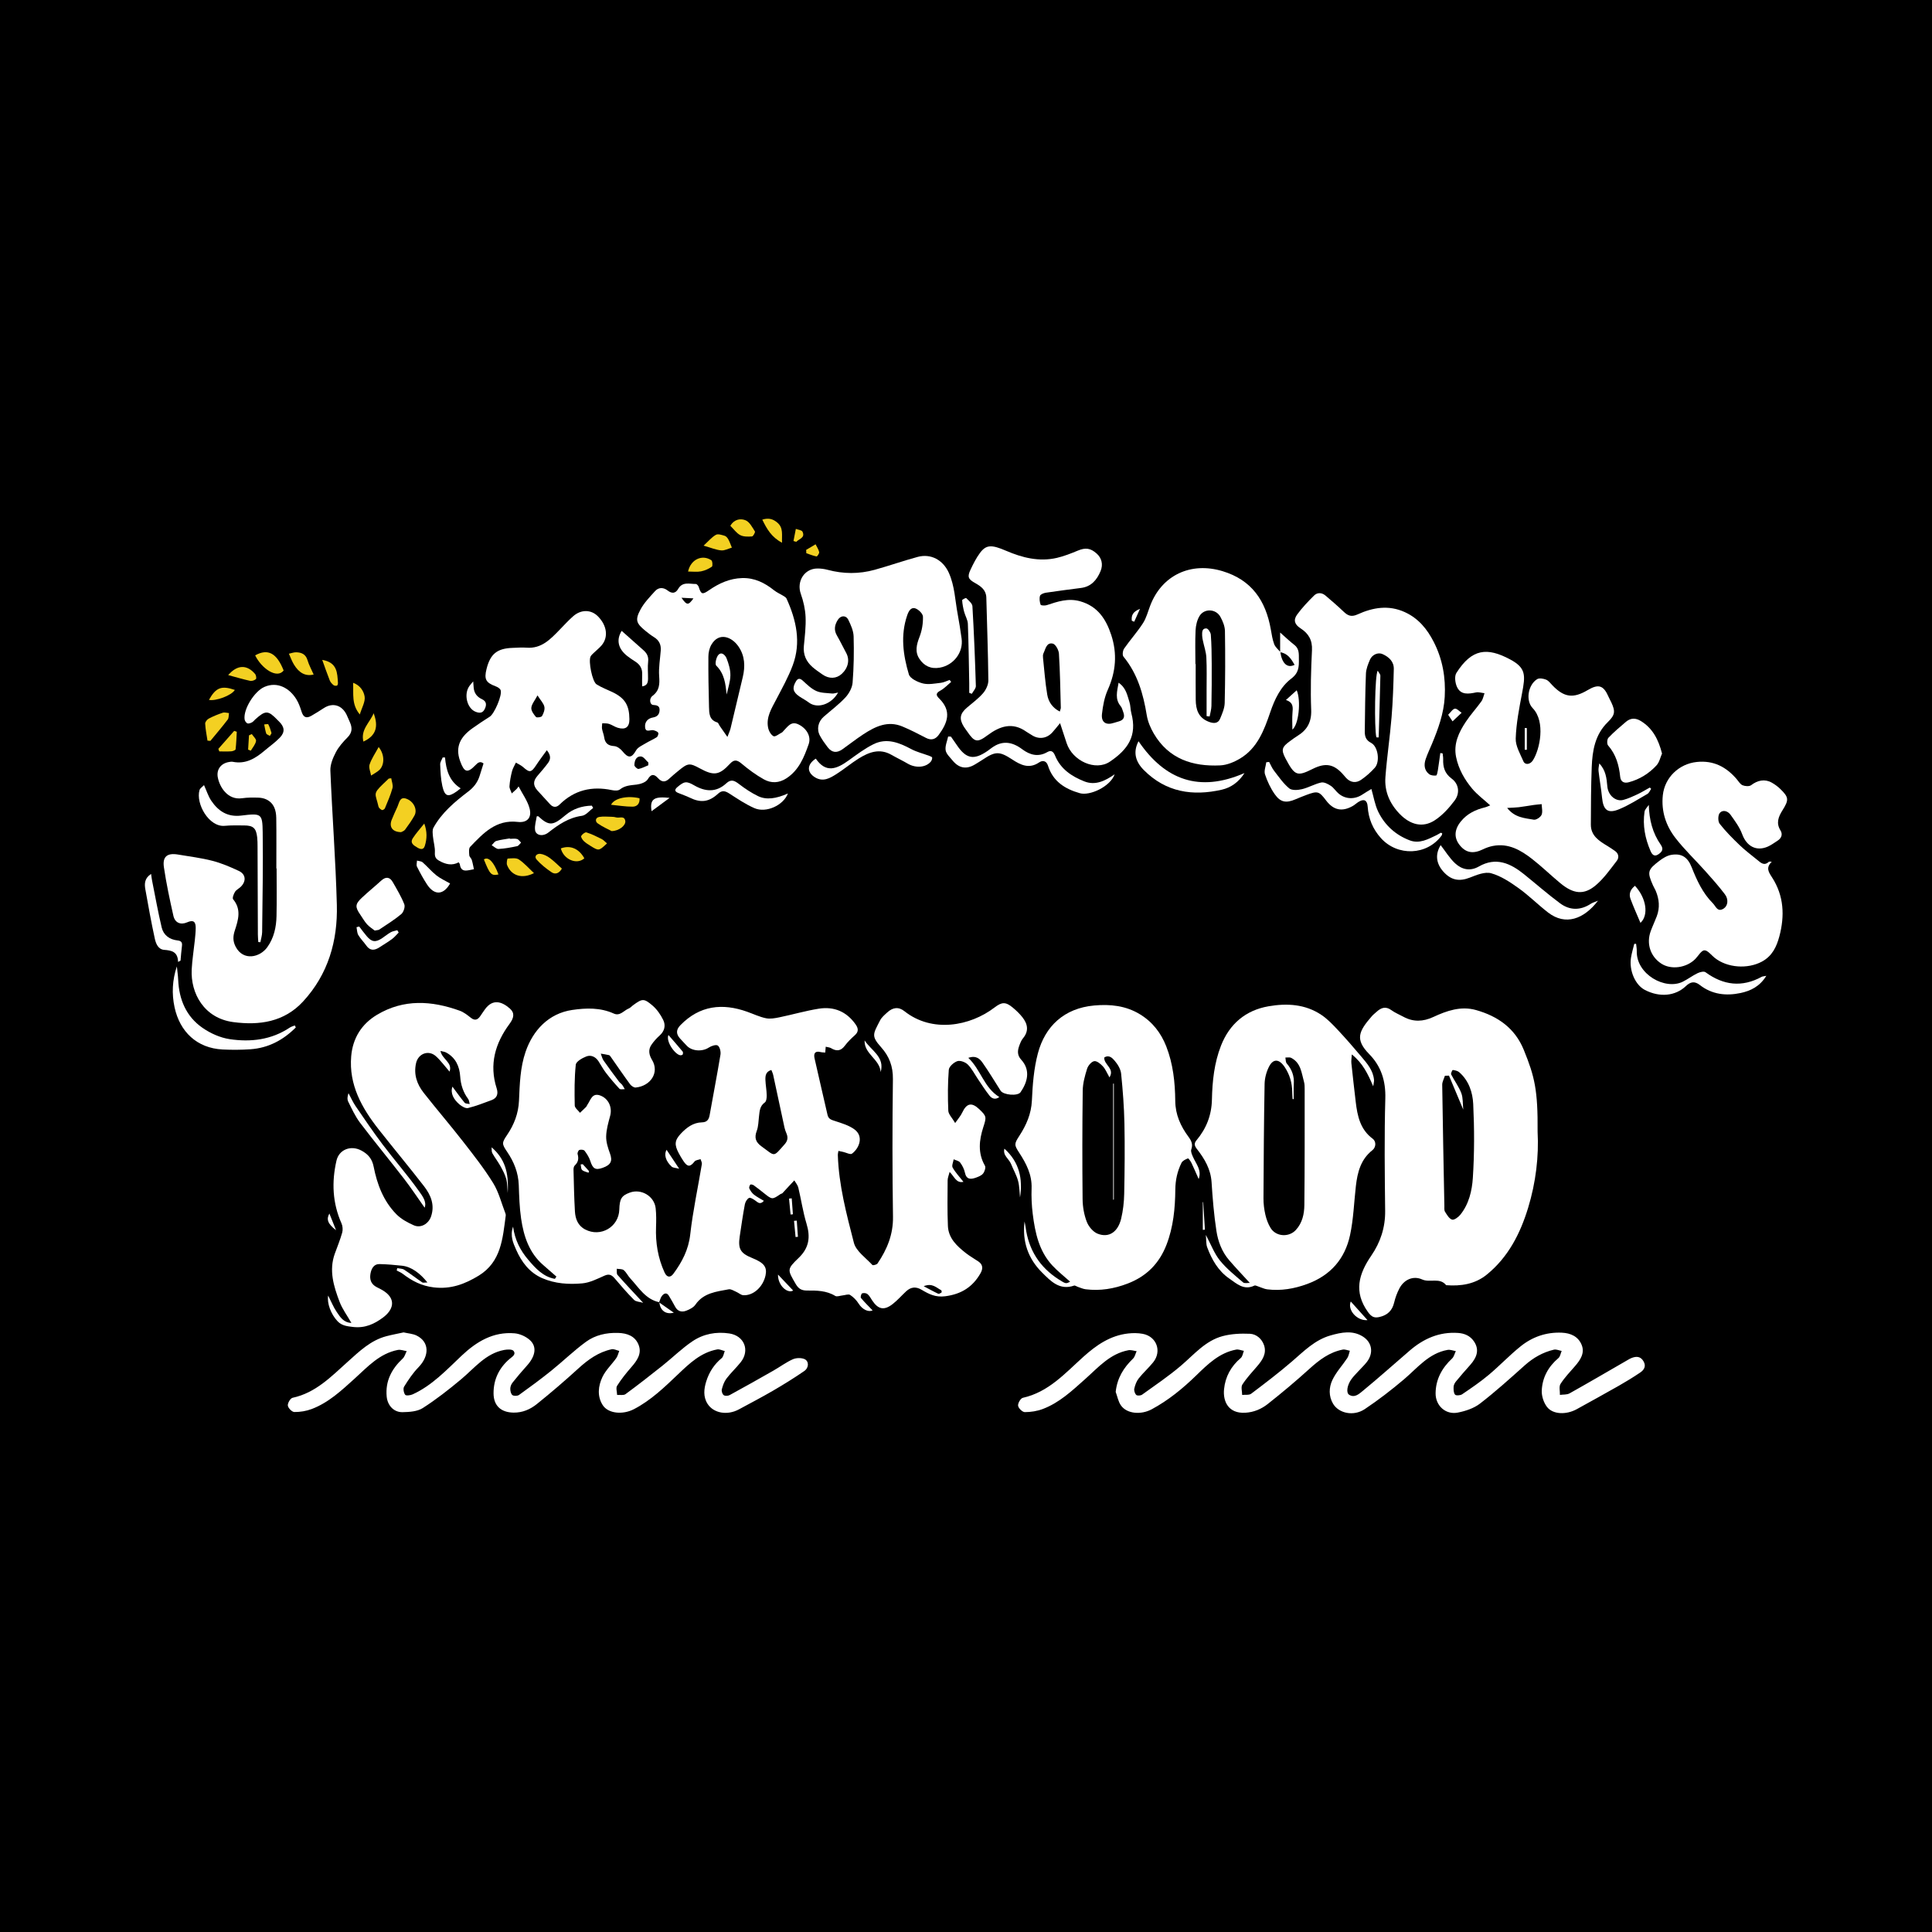 <?xml version="1.0" encoding="utf-8"?>
<!-- Generator: Adobe Illustrator 17.0.0, SVG Export Plug-In . SVG Version: 6.00 Build 0)  -->
<!DOCTYPE svg PUBLIC "-//W3C//DTD SVG 1.1//EN" "http://www.w3.org/Graphics/SVG/1.1/DTD/svg11.dtd">
<svg version="1.1" id="Layer_1" xmlns="http://www.w3.org/2000/svg" xmlns:xlink="http://www.w3.org/1999/xlink" x="0px" y="0px"
	 width="200px" height="200px" viewBox="0 0 200 200" enable-background="new 0 0 200 200" xml:space="preserve">
<rect width="200" height="200"/>
<title>Bitmap</title>
<desc>Created with Sketch.</desc>
<g>
	<path fill="#FFFFFF" d="M68.25,134.807c-1.432-0.3-2.116-1.513-3.006-2.471c-0.247-0.266-0.404-0.625-0.677-0.852
		c-0.166-0.137-0.475-0.101-0.72-0.143c0.021,0.216-0.039,0.503,0.077,0.635c0.831,0.944,1.698,1.855,2.657,2.889
		c-0.35-0.104-0.745-0.104-0.944-0.302c-0.705-0.702-1.355-1.46-2-2.219c-0.301-0.354-0.569-0.504-1.052-0.292
		c-0.745,0.328-1.515,0.729-2.302,0.801c-1.402,0.129-2.835,0.037-4.157-0.541c-1.319-0.576-2.137-1.67-2.699-2.948
		c-0.308-0.699-0.644-1.422-0.315-2.384c0.191,1.387,0.753,2.467,1.559,3.416c0.766,0.903,1.563,1.779,2.768,1.99
		c0.054-0.078,0.107-0.157,0.161-0.235c-0.448-0.392-0.892-0.788-1.344-1.175c-1.477-1.267-2.041-2.989-2.31-4.817
		c-0.169-1.149-0.202-2.321-0.244-3.485c-0.046-1.276-0.495-2.398-1.198-3.431c-0.561-0.825-0.566-0.935-0.016-1.744
		c0.73-1.072,1.179-2.234,1.238-3.558c0.076-1.707,0.117-3.421,0.685-5.07c0.754-2.189,2.366-3.961,4.825-4.321
		c1.448-0.212,2.91-0.258,4.307,0.375c0.643,0.291,1.039-0.324,1.546-0.527c0.163-0.065,0.288-0.22,0.435-0.328
		c0.953-0.697,1.12-0.744,2.007,0.008c0.469,0.398,0.855,0.953,1.126,1.511c0.273,0.562,0.146,1.148-0.375,1.611
		c-0.321,0.285-0.616,0.616-0.856,0.972c-0.344,0.51-0.237,1.037,0.07,1.544c0.799,1.321-0.156,2.71-1.687,2.864
		c-0.185,0.019-0.458-0.168-0.583-0.338c-0.682-0.928-1.329-1.881-1.991-2.824c-0.052-0.074-0.115-0.173-0.19-0.191
		c-0.28-0.067-0.567-0.106-0.852-0.155c0.093,0.238,0.145,0.506,0.287,0.71c0.518,0.744,1.064,1.469,1.606,2.195
		c0.093,0.124,0.235,0.211,0.329,0.335c0.103,0.135,0.175,0.293,0.261,0.441c-0.187-0.011-0.456,0.054-0.549-0.045
		c-0.494-0.527-0.963-1.081-1.404-1.654c-0.29-0.377-0.512-0.807-0.775-1.206c-0.299-0.453-0.775-0.669-1.245-0.487
		c-0.428,0.166-1.063,0.526-1.098,0.854c-0.148,1.397-0.136,2.814-0.108,4.222c0.005,0.257,0.353,0.507,0.543,0.76
		c0.21-0.2,0.425-0.396,0.628-0.603c0.062-0.063,0.088-0.16,0.14-0.234c0.332-0.476,0.479-1.267,1.329-0.954
		c0.872,0.321,1.258,1.24,1.027,2.102c-0.187,0.699-0.398,1.415-0.414,2.128c-0.013,0.588,0.187,1.203,0.393,1.769
		c0.282,0.776,0.112,1.181-0.762,1.491c-0.748,0.266-1.023,0.082-1.275-0.716c-0.12-0.379-0.351-0.736-0.593-1.056
		c-0.083-0.109-0.376-0.136-0.533-0.083c-0.104,0.035-0.222,0.304-0.187,0.426c0.134,0.466,0.074,0.842-0.293,1.182
		c-0.098,0.091-0.134,0.293-0.13,0.443c0.037,1.438,0.062,2.877,0.146,4.312c0.045,0.771,0.304,1.473,1.061,1.87
		c1.602,0.84,3.48-0.254,3.534-2.061c0.033-1.116,0.228-1.434,1.075-1.751c1.187-0.445,2.554,0.36,2.689,1.623
		c0.068,0.633,0.062,1.279,0.038,1.916c-0.062,1.646,0.194,3.225,0.884,4.729c0.229,0.499,0.585,0.572,0.909,0.133
		c0.898-1.218,1.569-2.489,1.747-4.073c0.275-2.442,0.801-4.856,1.204-7.285c0.026-0.159-0.088-0.341-0.137-0.512
		c-0.211,0.078-0.503,0.093-0.62,0.244c-0.447,0.576-0.724,0.59-1.145-0.036c-0.178-0.264-0.341-0.54-0.49-0.821
		c-0.462-0.87-0.444-1.327,0.223-2.033c0.583-0.617,1.263-1.141,2.174-1.161c0.515-0.011,0.715-0.274,0.799-0.746
		c0.37-2.088,0.776-4.169,1.121-6.261c0.051-0.306-0.061-0.79-0.275-0.943c-0.177-0.127-0.669,0.034-0.93,0.206
		c-0.679,0.449-1.757,0.388-2.295-0.203c-0.229-0.252-0.473-0.491-0.698-0.748c-0.409-0.468-0.403-0.9,0.053-1.367
		c1.997-2.047,4.338-2.305,6.921-1.384c0.644,0.229,1.272,0.532,1.935,0.668c0.443,0.091,0.944-0.003,1.401-0.098
		c1.359-0.281,2.698-0.672,4.065-0.89c1.566-0.25,2.87,0.288,3.808,1.617c0.291,0.413,0.341,0.762-0.079,1.135
		c-0.373,0.331-0.736,0.688-1.034,1.086c-0.417,0.555-0.865,0.587-1.421,0.249c-0.143-0.086-0.333-0.093-0.554-0.15
		c-0.02,0.233-0.034,0.402-0.052,0.606c-0.186-0.02-0.344-0.017-0.493-0.055c-0.589-0.15-0.715,0.186-0.615,0.638
		c0.435,1.959,0.904,3.91,1.346,5.867c0.099,0.439,0.404,0.513,0.776,0.635c0.697,0.228,1.443,0.447,2.019,0.873
		c0.951,0.704,0.523,1.918-0.263,2.507c-0.166,0.124-0.602-0.112-0.914-0.181c-0.163-0.036-0.327-0.071-0.49-0.106
		c-0.021,0.147-0.065,0.295-0.06,0.441c0.099,3.102,0.894,6.091,1.659,9.063c0.226,0.879,1.236,1.563,1.919,2.307
		c0.058,0.064,0.447-0.033,0.531-0.157c0.986-1.456,1.628-2.995,1.6-4.833c-0.071-4.751-0.07-9.504-0.008-14.256
		c0.017-1.31-0.377-2.352-1.216-3.29c-1.063-1.189-0.834-1.369-0.109-2.791c0.16-0.313,0.462-0.562,0.728-0.808
		c0.586-0.542,1.183-0.618,1.792-0.136c2.869,2.273,6.798,1.551,9.329-0.388c0.75-0.575,1.146-0.6,1.879,0.009
		c0.365,0.303,0.717,0.638,1.008,1.01c0.544,0.695,0.684,1.421,0.052,2.176c-0.185,0.221-0.292,0.518-0.393,0.796
		c-0.179,0.494-0.201,0.965,0.199,1.401c1.034,1.126,0.632,2.378-0.053,3.378c-0.295,0.43-1.777,0.297-2.064-0.149
		c-0.625-0.973-1.213-1.973-1.882-2.915c-0.266-0.375-0.647-0.772-1.464-0.49c1.31,1.247,1.622,3.088,3.209,4.055
		c-0.383,0.294-0.753,0.184-1.004-0.128c-0.438-0.546-0.811-1.145-1.206-1.725c-0.345-0.507-0.624-1.078-1.049-1.506
		c-0.248-0.25-0.784-0.453-1.083-0.354c-0.368,0.122-0.861,0.562-0.888,0.897c-0.111,1.405-0.111,2.823-0.051,4.233
		c0.016,0.372,0.394,0.729,0.711,1.275c0.316-0.458,0.572-0.738,0.723-1.065c0.457-0.986,0.981-1.111,1.759-0.377
		c0.79,0.746,0.765,0.832,0.427,1.882c-0.428,1.331-0.582,2.669,0.173,3.98c0.104,0.181-0.029,0.602-0.189,0.805
		c-0.167,0.214-0.485,0.337-0.76,0.435c-0.529,0.189-0.975,0.197-1.126-0.531c-0.077-0.368-0.266-0.737-0.493-1.04
		c-0.133-0.178-0.44-0.226-0.669-0.333c-0.044,0.29-0.22,0.653-0.107,0.856c0.279,0.501,0.689,0.928,1.119,1.475
		c-0.752,0.169-0.934-0.536-1.431-1.025c-0.088,0.356-0.204,0.612-0.206,0.869c-0.01,1.576-0.039,3.155,0.028,4.728
		c0.055,1.272,0.935,2.081,1.862,2.808c0.41,0.321,0.871,0.577,1.302,0.871c0.472,0.322,0.474,0.749,0.219,1.2
		c-0.807,1.423-1.973,2.173-3.655,2.394c-1.014,0.134-1.698-0.226-2.446-0.669c-0.58-0.343-1.1-0.312-1.609,0.162
		c-0.465,0.434-0.887,0.92-1.385,1.31c-0.89,0.697-1.509,0.565-2.128-0.373c-0.15-0.227-0.281-0.486-0.484-0.654
		c-0.128-0.106-0.4-0.135-0.558-0.073c-0.094,0.037-0.186,0.394-0.119,0.474c0.381,0.457,0.81,0.875,1.205,1.287
		c-0.445,0.212-1.074-0.107-1.443-0.698c-0.22-0.352-0.537-0.678-0.884-0.901c-0.178-0.114-0.518,0.025-0.784,0.05
		c-0.254,0.024-0.577,0.16-0.751,0.053c-0.912-0.558-1.917-0.567-2.918-0.559c-0.565,0.004-0.888-0.176-1.182-0.685
		c-0.851-1.471-0.931-1.503,0.316-2.7c1.089-1.045,1.222-2.168,0.804-3.544c-0.369-1.217-0.55-2.49-0.848-3.73
		c-0.064-0.265-0.272-0.496-0.413-0.743c-0.198,0.211-0.397,0.422-0.593,0.634c-0.213,0.231-0.421,0.467-0.64,0.693
		c-0.043,0.045-0.13,0.044-0.185,0.082c-0.871,0.593-0.869,0.592-1.706-0.073c-0.357-0.284-0.712-0.569-1.083-0.833
		c-0.093-0.066-0.32-0.108-0.352-0.064c-0.078,0.107-0.146,0.305-0.096,0.405c0.114,0.23,0.269,0.465,0.467,0.623
		c0.293,0.235,0.638,0.406,1.038,0.65c-0.377,0.42-0.605,0.182-0.874-0.017c-0.197-0.145-0.518-0.355-0.66-0.285
		c-0.208,0.103-0.389,0.414-0.436,0.664c-0.206,1.099-0.365,2.206-0.53,3.313c-0.194,1.307,0.07,1.752,1.306,2.251
		c1.211,0.488,1.548,0.931,1.364,1.794c-0.254,1.193-1.274,2.121-2.312,2.047c-0.241-0.017-0.462-0.236-0.703-0.339
		c-0.261-0.111-0.557-0.316-0.797-0.27c-1.271,0.243-2.603,0.361-3.447,1.591c-0.2,0.292-0.601,0.491-0.95,0.625
		c-0.466,0.179-0.895,0.073-1.156-0.43c-0.196-0.379-0.42-0.744-0.637-1.111c-0.232-0.392-0.512-0.25-0.713-0.004
		c-0.152,0.186-0.207,0.452-0.305,0.682L68.25,134.807z M79.852,110.763c-0.585,0.17-0.633,0.606-0.616,1.042
		c0.021,0.523,0.123,1.043,0.134,1.566c0.005,0.257-0.031,0.637-0.196,0.754c-0.532,0.378-0.539,0.913-0.604,1.454
		c-0.061,0.498-0.057,1.025-0.23,1.483c-0.271,0.719-0.12,1.173,0.508,1.623c1.43,1.026,1.146,1.16,2.381-0.234
		c0.323-0.365,0.358-0.707,0.184-1.124c-0.079-0.189-0.155-0.382-0.198-0.581c-0.395-1.822-0.78-3.647-1.175-5.469
		C80.003,111.108,79.921,110.948,79.852,110.763z M95.62,133.148c0.605,0.319,1.045,0.567,1.502,0.778
		c0.081,0.038,0.244-0.059,0.344-0.128c0.032-0.022,0.011-0.213-0.033-0.235C96.935,133.304,96.507,132.786,95.62,133.148z"/>
	<path fill="#FFFFFF" d="M56.608,77.661c-0.399,0.557-0.771,1.041-1.105,1.55c-0.505,0.771-0.679,0.796-1.347,0.199
		c-0.216-0.193-0.498-0.312-0.75-0.464c-0.137,0.295-0.321,0.579-0.401,0.889c-0.13,0.507-0.23,1.029-0.264,1.549
		c-0.016,0.244,0.153,0.5,0.238,0.751c0.167-0.152,0.336-0.301,0.498-0.457c0.06-0.058,0.104-0.134,0.206-0.269
		c0.407,0.783,0.913,1.471,1.128,2.241c0.274,0.982-0.222,1.55-1.218,1.434c-2.255-0.263-3.576,1.18-4.921,2.579
		c-0.163,0.17-0.114,0.582-0.092,0.876c0.012,0.163,0.204,0.305,0.257,0.475c0.097,0.315,0.151,0.644,0.223,0.967
		c-0.276,0.048-0.551,0.129-0.828,0.138c-0.428,0.013-0.586-0.279-0.631-0.66c-0.005-0.041-0.045-0.077-0.118-0.193
		c-0.683,0.37-1.347,0.22-2.015-0.158c-0.376-0.213-0.476-0.425-0.45-0.866c0.032-0.537-0.147-1.083-0.197-1.628
		c-0.028-0.309-0.086-0.684,0.05-0.93c0.867-1.572,2.225-2.695,3.623-3.762c0.55-0.42,0.931-0.922,1.144-1.566
		c0.142-0.429,0.271-0.862,0.415-1.322c-0.358-0.276-0.58-0.088-0.846,0.188c-0.834,0.865-1.158,0.72-1.575-0.43
		c-0.556-1.536,0.085-2.549,1.26-3.391c0.591-0.423,1.199-0.822,1.812-1.213c0.469-0.299,1.311-2.235,1.12-2.744
		c-0.064-0.17-0.305-0.317-0.497-0.389c-1.038-0.387-1.231-0.735-0.958-1.816c0.393-1.553,1.093-2.118,2.703-2.172
		c0.479-0.016,0.962-0.056,1.438-0.02c1.542,0.119,2.466-0.871,3.41-1.842c0.46-0.474,0.907-0.964,1.4-1.402
		c0.826-0.734,1.872-0.716,2.578,0.001c0.942,0.956,1.1,2.158,0.374,3.009c-0.235,0.275-0.528,0.5-0.788,0.755
		c-0.127,0.124-0.279,0.245-0.353,0.399c-0.235,0.492,0.179,2.593,0.624,2.877c0.511,0.327,1.096,0.538,1.647,0.803
		c1.295,0.623,1.742,1.363,1.753,2.811c0.006,0.815-0.405,1.115-1.193,0.884c-0.319-0.093-0.603-0.306-0.92-0.408
		c-0.218-0.07-0.466-0.045-0.701-0.062c-0.009,0.191-0.051,0.388-0.02,0.572c0.049,0.291,0.178,0.57,0.219,0.861
		c0.087,0.619,0.392,0.892,1.041,0.931c0.3,0.018,0.653,0.282,0.857,0.535c0.607,0.753,0.952,0.714,1.41-0.095
		c0.184-0.325,0.634-0.512,0.985-0.727c0.376-0.23,0.792-0.397,1.158-0.64c0.111-0.074,0.202-0.369,0.144-0.46
		c-0.088-0.135-0.309-0.207-0.487-0.255c-0.304-0.082-0.811,0.298-0.869-0.314c-0.053-0.551,0.288-0.92,0.825-1.009
		c0.487-0.081,0.674-0.377,0.675-0.798c0-0.41-0.295-0.473-0.664-0.498c-0.344-0.023-0.449-0.648-0.077-0.93
		c0.733-0.554,0.759-1.222,0.697-2.052c-0.065-0.877,0.099-1.771,0.165-2.658c0.045-0.603-0.176-1.058-0.701-1.38
		c-0.309-0.19-0.599-0.417-0.881-0.647c-0.957-0.779-1.097-1.127-0.514-2.213c0.377-0.702,0.963-1.303,1.506-1.903
		c0.374-0.413,0.872-0.398,1.301-0.064c0.445,0.347,0.822,0.305,1.088-0.158c0.454-0.791,1.184-0.508,1.835-0.516
		c0.101-0.001,0.258,0.18,0.297,0.305c0.248,0.788,0.382,0.812,1.075,0.333c1.023-0.707,2.128-1.212,3.412-1.25
		c1.285-0.038,2.332,0.485,3.304,1.259c0.309,0.246,0.687,0.406,1.027,0.616c0.105,0.065,0.226,0.148,0.274,0.252
		c1.006,2.225,1.526,4.524,0.642,6.899c-0.457,1.228-1.108,2.388-1.716,3.555c-0.477,0.914-1.047,1.801-0.84,2.886
		c0.064,0.338,0.288,0.76,0.564,0.902c0.181,0.093,0.587-0.243,0.887-0.396c0.057-0.029,0.093-0.099,0.142-0.147
		c0.426-0.416,0.769-1.046,1.528-0.69c0.846,0.396,1.371,1.237,1.082,2.062c-0.472,1.344-1.007,2.687-2.298,3.53
		c-0.772,0.504-1.585,0.529-2.334,0.112c-0.826-0.46-1.602-1.034-2.327-1.645c-0.471-0.396-0.773-0.42-1.192,0.031
		c-1.105,1.191-1.666,1.263-3.113,0.475c-1.059-0.577-1.236-0.56-2.189,0.224c-0.316,0.26-0.637,0.517-0.933,0.799
		c-0.419,0.4-0.774,0.469-1.212-0.016c-0.339-0.376-0.685-0.513-1.057,0.117c-0.183,0.31-0.737,0.5-1.147,0.552
		c-0.616,0.077-1.206,0.081-1.734,0.504c-0.183,0.147-0.566,0.127-0.834,0.07c-2.065-0.434-3.88-0.016-5.409,1.49
		c-0.329,0.324-0.677,0.326-1.005-0.041c-0.424-0.476-0.866-0.935-1.29-1.411c-0.469-0.525-0.459-0.978-0.001-1.515
		c0.371-0.433,0.748-0.863,1.086-1.321C56.999,78.627,57.067,78.219,56.608,77.661z M75.301,76.287
		c0.162-0.432,0.27-0.649,0.325-0.879c0.428-1.772,0.85-3.545,1.267-5.32c0.26-1.106,0.224-2.179-0.441-3.156
		c-0.687-1.011-2.024-1.533-2.808-0.197c-0.208,0.355-0.31,0.823-0.312,1.24c-0.012,1.732,0.018,3.465,0.064,5.196
		c0.017,0.656,0.01,1.359,0.852,1.613c0.117,0.035,0.178,0.249,0.268,0.378C74.733,75.475,74.951,75.786,75.301,76.287z
		 M55.642,71.989c-0.287,0.543-0.605,0.902-0.639,1.285c-0.027,0.307,0.25,0.68,0.481,0.947c0.08,0.092,0.555,0.028,0.626-0.094
		c0.164-0.282,0.307-0.668,0.243-0.966C56.277,72.811,55.974,72.511,55.642,71.989z M67.111,79.22
		c0.003-0.094,0.005-0.188,0.008-0.281c-0.25-0.221-0.487-0.606-0.753-0.627c-0.532-0.042-0.683,0.455-0.695,0.893
		c-0.004,0.136,0.305,0.416,0.429,0.394C66.449,79.539,66.776,79.355,67.111,79.22z M70.547,61.88
		c0.56,0.802,0.707,0.801,1.239,0.064C71.369,61.922,71.049,61.906,70.547,61.88z"/>
	<path fill="#FFFFFF" d="M159.172,117.158c0.138,2.55-0.181,5.245-0.977,7.862c-0.814,2.674-2.062,5.125-4.288,6.931
		c-1.215,0.986-2.674,1.208-4.199,1.092c-0.666-0.834-1.673-0.228-2.484-0.593c-0.935-0.421-1.885,0.017-2.363,0.937
		c-0.238,0.458-0.422,0.958-0.54,1.46c-0.196,0.835-0.704,1.301-1.511,1.487c-0.525,0.121-0.82,0.014-1.199-0.514
		c-1.5-2.092-0.959-3.936,0.349-5.843c0.939-1.37,1.45-2.904,1.431-4.619c-0.043-3.882-0.092-7.767,0.017-11.646
		c0.051-1.819-0.431-3.331-1.67-4.593c-1.507-1.535-1.062-2.382,0.268-3.915c0.148-0.171,0.332-0.311,0.501-0.464
		c0.467-0.424,0.938-0.599,1.526-0.17c0.382,0.279,0.834,0.46,1.253,0.688c1.024,0.557,2.043,0.508,3.082,0.025
		c1.407-0.655,2.87-1.163,4.431-0.722c2.243,0.634,4.026,1.865,4.945,4.127C158.865,111.442,159.209,112.849,159.172,117.158z
		 M149.998,111.349c-0.14,0.004-0.281,0.008-0.421,0.013c-0.098,0.314-0.285,0.629-0.28,0.942c0.059,4.176,0.143,8.351,0.224,12.526
		c0.004,0.204-0.032,0.449,0.064,0.604c0.197,0.315,0.426,0.722,0.73,0.821c0.212,0.069,0.646-0.248,0.85-0.499
		c0.898-1.105,1.217-2.493,1.303-3.823c0.166-2.542,0.16-5.105,0.038-7.651c-0.057-1.201-0.458-2.427-1.453-3.29
		c-0.168-0.145-0.435-0.194-0.666-0.229c-0.036-0.005-0.218,0.353-0.165,0.458c0.332,0.656,0.793,1.257,1.05,1.937
		c0.192,0.509,0.142,1.11,0.204,1.709C150.961,113.64,150.479,112.494,149.998,111.349z"/>
	<path fill="#FFFFFF" d="M41.124,131.279c0.241,0.05,0.523,0.036,0.716,0.161c0.637,0.412,1.237,0.883,1.867,1.309
		c0.096,0.065,0.274,0.009,0.54,0.009c-0.753-0.943-1.66-1.628-2.622-1.731c-0.758-0.082-1.563-0.154-2.347-0.17
		c-0.573-0.012-0.841,0.465-0.931,1.016c-0.1,0.611,0.083,1.077,0.648,1.37c0.261,0.135,0.53,0.261,0.772,0.425
		c1.305,0.885,0.888,1.977-0.116,2.722c-0.89,0.66-1.841,1.118-3.088,0.978c-0.655-0.074-1.186-0.137-1.624-0.599
		c-0.687-0.726-1.108-1.874-0.966-2.652c0.309,0.606,0.537,1.191,0.883,1.695c0.345,0.503,0.685,1.101,1.521,1.137
		c-0.451-0.79-0.944-1.446-1.223-2.183c-0.608-1.604-1.122-3.247-0.495-4.986c0.261-0.723,0.557-1.436,0.764-2.175
		c0.083-0.295,0.053-0.683-0.072-0.964c-0.937-2.108-1.028-4.278-0.52-6.49c0.266-1.16,1.499-1.633,2.591-1.04
		c0.669,0.363,1.096,0.837,1.257,1.658c0.358,1.828,1.015,3.571,2.352,4.927c0.491,0.498,1.161,0.863,1.81,1.149
		c0.726,0.321,1.523-0.154,1.783-0.92c0.406-1.194-0.03-2.223-0.729-3.127c-1.53-1.979-3.135-3.899-4.682-5.865
		c-1.752-2.227-3.113-4.624-2.857-7.599c0.161-1.864,1.074-3.329,2.678-4.287c2.765-1.65,5.655-1.465,8.56-0.417
		c0.416,0.15,0.791,0.448,1.145,0.728c0.41,0.325,0.701,0.222,0.969-0.158c0.17-0.242,0.328-0.492,0.503-0.73
		c0.797-1.089,1.732-0.801,2.565-0.07c0.512,0.449,0.446,0.947-0.026,1.586c-1.491,2.016-2.13,4.205-1.335,6.68
		c0.18,0.562,0.048,1.004-0.53,1.219c-0.804,0.298-1.607,0.614-2.436,0.818c-0.25,0.061-0.635-0.165-0.871-0.362
		c-0.625-0.525-0.978-1.177-0.743-1.852c0.383,0.513,0.801,1.105,1.261,1.663c0.093,0.113,0.347,0.095,0.526,0.137
		c-0.048-0.173-0.053-0.379-0.153-0.514c-0.517-0.7-0.773-1.467-0.83-2.344c-0.068-1.042-0.474-1.947-1.455-2.476
		c-0.155-0.083-0.346-0.099-0.587-0.163c0.16,0.866,1.28,1.19,0.939,2.143c-0.477-0.548-0.893-1.127-1.409-1.594
		c-0.756-0.684-1.829-0.282-2.056,0.709c-0.266,1.163,0.088,2.184,0.788,3.075c1.336,1.7,2.747,3.341,4.075,5.047
		c1.089,1.398,2.193,2.799,3.12,4.303c0.587,0.952,0.862,2.097,1.273,3.157c0.024,0.062,0.035,0.137,0.026,0.203
		c-0.313,2.353-0.465,4.795-2.799,6.22c-1.415,0.864-2.874,1.425-4.649,1.214c-1.283-0.153-2.259-0.672-3.217-1.406
		c-0.186-0.142-0.414-0.229-0.623-0.342C41.082,131.44,41.103,131.359,41.124,131.279z"/>
	<path fill="#FFFFFF" d="M28.607,89.897c0-1.736,0.017-3.472-0.008-5.208c-0.012-0.803-0.225-1.553-1.034-1.935
		c-0.257-0.121-0.565-0.176-0.852-0.182c-0.547-0.013-1.103-0.019-1.642,0.06c-1.52,0.223-2.347-1.186-2.527-2.169
		c-0.149-0.814,0.33-1.435,1.144-1.577c0.134-0.023,0.279-0.05,0.409-0.024c1.321,0.266,2.331-0.34,3.277-1.144
		c0.534-0.454,1.118-0.859,1.599-1.362c0.553-0.578,0.485-1.103-0.087-1.666c-0.049-0.048-0.099-0.095-0.146-0.144
		c-0.986-1.024-1.24-1.034-2.301-0.09c-0.119,0.106-0.217,0.25-0.353,0.321c-0.144,0.075-0.355,0.158-0.478,0.104
		c-0.134-0.059-0.267-0.262-0.288-0.417c-0.142-1.065,1.032-2.909,2.043-3.352c1.368-0.6,2.614,0.139,3.31,1.264
		c0.236,0.382,0.399,0.821,0.531,1.253c0.188,0.619,0.487,0.781,1.035,0.466c0.432-0.248,0.854-0.513,1.271-0.786
		c0.925-0.607,1.893-0.328,2.379,0.7c0.117,0.247,0.22,0.501,0.331,0.751c0.254,0.569,0.257,1.067-0.231,1.56
		c-0.462,0.466-0.921,0.976-1.22,1.551c-0.303,0.581-0.594,1.273-0.569,1.903c0.188,4.632,0.548,9.258,0.67,13.891
		c0.098,3.731-0.896,7.193-3.497,10.01c-1.964,2.127-4.52,2.492-7.233,2.13c-3.016-0.402-4.42-2.978-4.295-5.448
		c0.051-1.001,0.216-1.996,0.32-2.995c0.045-0.431,0.091-0.864,0.095-1.296c0.007-0.691-0.264-0.858-0.894-0.584
		c-0.657,0.286-1.25,0.058-1.415-0.674c-0.376-1.666-0.734-3.342-0.983-5.03c-0.164-1.11,0.348-1.504,1.467-1.315
		c1.19,0.201,2.396,0.349,3.561,0.65c0.937,0.242,1.846,0.632,2.727,1.044c0.726,0.339,0.788,1.053,0.216,1.629
		c-0.192,0.193-0.473,0.318-0.611,0.539c-0.139,0.221-0.297,0.644-0.194,0.768c0.876,1.05,0.532,2.14,0.175,3.229
		c-0.193,0.589-0.221,1.101,0.094,1.696c0.787,1.488,2.499,1.1,3.264,0.04c0.692-0.959,0.933-2.076,0.958-3.228
		c0.036-1.644,0.009-3.289,0.009-4.934C28.625,89.897,28.616,89.897,28.607,89.897z"/>
	<path fill="#FFFFFF" d="M124.829,127.837c0.545,1.02,0.876,1.929,1.451,2.642c0.686,0.851,1.565,1.552,2.4,2.272
		c0.154,0.133,0.497,0.046,0.7,0.058c-0.75-0.822-1.467-1.572-2.142-2.357c-0.749-0.869-1.149-1.937-1.316-3.034
		c-0.254-1.666-0.393-3.354-0.501-5.037c-0.087-1.347-0.722-2.422-1.511-3.429c-0.264-0.337-0.318-0.588-0.06-0.896
		c1.025-1.227,1.574-2.591,1.608-4.234c0.039-1.89,0.239-3.793,0.939-5.576c0.882-2.246,2.542-3.663,4.921-4.076
		c1.9-0.33,3.803-0.229,5.474,0.894c0.632,0.425,1.175,0.999,1.701,1.559c0.83,0.885,1.626,1.803,2.408,2.731
		c0.611,0.726,1.259,1.446,1.338,2.463c0.011,0.147-0.038,0.298-0.086,0.637c-0.555-1.288-1.075-2.393-2.215-3.3
		c-0.023,0.412-0.071,0.664-0.045,0.908c0.14,1.334,0.294,2.666,0.45,3.999c0.172,1.462,0.466,2.864,1.757,3.82
		c0.378,0.28,0.356,0.882-0.034,1.19c-1.204,0.949-1.544,2.288-1.707,3.709c-0.195,1.696-0.245,3.422-0.604,5.082
		c-0.528,2.442-1.996,4.157-4.421,5.051c-1.366,0.504-2.724,0.733-4.154,0.559c-0.302-0.037-0.588-0.189-0.884-0.282
		c-0.148-0.046-0.338-0.156-0.446-0.104c-1.086,0.521-1.829-0.201-2.594-0.729c-1.148-0.792-1.813-1.964-2.289-3.239
		C124.842,128.78,124.882,128.379,124.829,127.837z M133.928,113.784c-0.04-0.004-0.08-0.007-0.119-0.011
		c-0.013-0.25-0.034-0.5-0.038-0.75c-0.016-0.932-0.258-1.781-0.785-2.568c-0.562-0.84-1.185-0.9-1.629-0.012
		c-0.266,0.532-0.435,1.17-0.446,1.764c-0.072,3.948-0.098,7.898-0.116,11.847c-0.003,0.567,0.069,1.146,0.197,1.698
		c0.111,0.478,0.288,0.965,0.547,1.38c0.557,0.893,1.884,0.976,2.601,0.202c0.678-0.73,0.877-1.664,0.887-2.593
		c0.043-3.996,0.029-7.993,0.032-11.989c0-0.25,0.001-0.512-0.066-0.749c-0.261-0.928-0.318-1.98-1.335-2.494
		c-0.163-0.082-0.396-0.025-0.597-0.032c0.044,0.208,0.021,0.474,0.143,0.614c0.536,0.616,0.786,1.304,0.731,2.122
		C133.899,112.735,133.928,113.26,133.928,113.784z"/>
	<path fill="#FFFFFF" d="M106.062,126.45c0.036,0.194,0.081,0.387,0.107,0.583c0.309,2.339,1.452,4.15,3.441,5.418
		c0.731,0.466,0.74,0.453,1.169,0.229c-0.616-0.556-1.275-1.07-1.836-1.673c-1.389-1.494-1.79-3.395-2.033-5.331
		c-0.111-0.881-0.152-1.78-0.12-2.666c0.051-1.404-0.552-2.561-1.276-3.67c-0.536-0.82-0.532-0.926,0.004-1.752
		c0.721-1.11,1.241-2.276,1.304-3.669c0.073-1.633,0.202-3.301,0.618-4.872c0.744-2.811,2.72-4.678,5.83-4.959
		c1.66-0.15,3.272,0.013,4.748,0.917c1.3,0.796,2.172,1.934,2.714,3.32c0.707,1.809,0.912,3.724,0.93,5.644
		c0.013,1.427,0.557,2.614,1.368,3.712c0.309,0.418,0.478,0.782,0.29,1.314c-0.075,0.214,0.075,0.535,0.183,0.781
		c0.314,0.72,0.92,1.347,0.583,2.28c-0.247-0.558-0.483-1.121-0.747-1.671c-0.088-0.183-0.31-0.49-0.364-0.469
		c-0.249,0.099-0.56,0.243-0.667,0.46c-0.427,0.863-0.631,1.775-0.64,2.764c-0.018,1.943-0.203,3.88-0.913,5.716
		c-0.744,1.923-2.052,3.264-4.019,4.017c-1.425,0.546-2.851,0.779-4.352,0.592c-0.282-0.035-0.552-0.166-0.826-0.256
		c-0.126-0.041-0.274-0.158-0.371-0.124c-1.503,0.523-2.426-0.47-3.31-1.35C106.435,130.306,105.806,128.519,106.062,126.45z
		 M114.85,111.531c-0.236-0.413-0.396-0.827-0.674-1.137c-0.234-0.261-0.638-0.59-0.905-0.542c-0.291,0.052-0.636,0.464-0.737,0.787
		c-0.229,0.734-0.442,1.508-0.451,2.269c-0.048,3.742-0.051,7.485-0.013,11.228c0.008,0.785,0.15,1.608,0.43,2.337
		c0.189,0.494,0.648,1.049,1.121,1.237c1.182,0.469,2.108-0.184,2.439-1.55c0.202-0.837,0.299-1.715,0.317-2.577
		c0.048-2.418,0.073-4.838,0.024-7.255c-0.035-1.729-0.167-3.459-0.342-5.179c-0.047-0.462-0.337-0.953-0.648-1.317
		c-0.233-0.272-0.586-0.691-1.1-0.356C114.263,110.226,115.429,110.614,114.85,111.531z"/>
	<path fill="#FFFFFF" d="M154.265,83.37c-0.669-0.61-1.352-1.108-1.876-1.738c-0.789-0.949-1.402-2.028-1.654-3.261
		c-0.283-1.38,0.279-2.556,1.007-3.652c0.49-0.737,1.096-1.397,1.613-2.118c0.169-0.236,0.217-0.558,0.32-0.84
		c-0.293-0.032-0.602-0.138-0.877-0.081c-0.777,0.161-1.573,0.287-1.97-0.567c-0.193-0.415-0.28-1.109-0.062-1.451
		c1.608-2.527,3.184-2.668,5.556-1.403c1.673,0.892,1.593,1.657,1.236,3.528c-0.294,1.541-0.6,3.099-0.652,4.658
		c-0.026,0.781,0.466,1.597,0.796,2.365c0.172,0.401,0.693,0.346,0.979-0.094c0.721-1.108,1.339-4.004-0.014-5.404
		c-0.763-0.789-0.48-2.421,0.453-3.003c0.22-0.138,0.647-0.064,0.926,0.047c0.257,0.102,0.452,0.374,0.657,0.587
		c1.211,1.257,2.146,1.387,3.65,0.498c1.133-0.67,1.647-0.502,2.169,0.705c0.081,0.188,0.187,0.366,0.274,0.552
		c0.447,0.957,0.395,1.318-0.364,2.061c-1.312,1.282-1.591,2.941-1.657,4.648c-0.077,1.984-0.085,3.972-0.091,5.958
		c-0.003,1.153,0.85,1.687,1.705,2.202c0.271,0.163,0.532,0.342,0.792,0.523c0.397,0.277,0.439,0.699,0.188,1.023
		c-0.679,0.878-1.331,1.815-2.167,2.523c-1.233,1.045-2.316,0.918-3.683-0.213c-0.982-0.813-1.898-1.707-2.902-2.491
		c-1.184-0.925-2.467-1.673-4.075-1.36c-0.352,0.068-0.703,0.192-1.025,0.349c-1.004,0.49-1.754,0.373-2.392-0.41
		c-0.632-0.777-0.587-1.633,0.112-2.489c0.648-0.795,1.51-1.206,2.481-1.443C153.919,83.53,154.106,83.432,154.265,83.37z
		 M156.021,83.637c0.798,1.021,1.823,1.05,2.757,1.217c0.242,0.043,0.693-0.252,0.803-0.5c0.137-0.311,0.021-0.734,0.014-1.109
		c-0.273,0.028-0.547,0.046-0.818,0.085c-0.515,0.073-1.028,0.169-1.544,0.232C156.881,83.605,156.524,83.608,156.021,83.637z"/>
	<path fill="#FFFFFF" d="M115.797,70.673c0.788,0.543,0.897,1.311,1.122,1.998c0.119,0.364,0.095,0.772,0.194,1.145
		c0.631,2.364-0.352,3.769-2.219,5.031c-1.484,1.003-3.864-0.062-4.474-1.912c-0.203-0.616-0.405-1.232-0.682-2.076
		c-0.356,0.429-0.571,0.715-0.814,0.975c-0.601,0.645-1.429,0.728-2.152,0.238c-0.169-0.115-0.355-0.204-0.521-0.323
		c-1.44-1.029-2.747-0.583-4.01,0.358c-1.069,0.797-1.347,0.746-2.113-0.38c-0.115-0.17-0.246-0.33-0.354-0.504
		c-0.502-0.814-0.404-1.35,0.331-1.975c0.571-0.486,1.188-0.937,1.671-1.5c0.298-0.347,0.543-0.877,0.538-1.322
		c-0.029-2.855-0.137-5.709-0.21-8.564c-0.02-0.783-0.554-1.166-1.141-1.495c-0.737-0.412-0.852-0.642-0.486-1.413
		c0.28-0.591,0.579-1.187,0.966-1.709c0.646-0.874,1.208-0.873,2.697-0.234c1.69,0.725,3.421,1.164,5.256,0.743
		c0.749-0.172,1.476-0.463,2.189-0.758c0.78-0.322,1.299-0.269,1.947,0.312c0.51,0.457,0.687,1.118,0.398,1.814
		c-0.375,0.904-0.96,1.604-2.016,1.742c-1.217,0.159-2.436,0.31-3.65,0.494c-0.222,0.034-0.557,0.167-0.603,0.325
		c-0.084,0.281-0.034,0.632,0.063,0.919c0.027,0.081,0.437,0.108,0.633,0.043c1.127-0.373,2.225-0.75,3.456-0.402
		c1.813,0.512,2.682,1.839,3.224,3.494c0.633,1.934,0.48,3.798-0.356,5.663c-0.347,0.774-0.511,1.658-0.605,2.509
		c-0.096,0.867,0.417,1.193,1.232,0.922c0.173-0.058,0.35-0.106,0.526-0.156c0.515-0.145,0.625-0.483,0.448-0.951
		c-0.081-0.213-0.131-0.459-0.272-0.626C115.408,72.381,115.628,71.61,115.797,70.673z M109.709,73.661
		c0.053-0.194,0.109-0.298,0.106-0.401c-0.051-1.866-0.077-3.733-0.194-5.595c-0.024-0.374-0.349-0.974-0.633-1.038
		c-0.664-0.149-0.752,0.564-0.971,1.011c-0.065,0.133-0.059,0.315-0.043,0.471c0.133,1.268,0.224,2.543,0.436,3.798
		C108.53,72.621,108.917,73.254,109.709,73.661z"/>
	<path fill="#FFFFFF" d="M149.341,77.99c0.02,0.201,0.061,0.402,0.055,0.602c-0.025,0.812,0.145,1.465,0.88,2.01
		c0.75,0.556,0.876,1.507,0.306,2.271c-0.574,0.769-1.259,1.524-2.053,2.042c-1.245,0.811-2.535,0.472-3.622-0.644
		c-1.047-1.075-1.601-2.352-1.489-3.831c0.157-2.07,0.466-4.128,0.637-6.196c0.137-1.657,0.192-3.322,0.231-4.984
		c0.018-0.774-0.502-1.249-1.163-1.548c-0.465-0.21-1.079,0.049-1.306,0.582c-0.194,0.457-0.396,0.951-0.415,1.436
		c-0.079,1.984-0.094,3.971-0.12,5.957c-0.007,0.513,0.088,0.925,0.656,1.218c0.73,0.376,0.938,1.956,0.382,2.573
		c-0.421,0.468-0.904,0.899-1.424,1.253c-0.525,0.358-1.087,0.288-1.548-0.202c-0.094-0.1-0.178-0.208-0.268-0.311
		c-0.964-1.113-1.831-1.3-3.185-0.623c-1.613,0.805-1.858,0.729-2.817-1.078c-0.49-0.923-0.365-1.198,0.498-1.822
		c0.24-0.173,0.475-0.355,0.728-0.508c1.018-0.62,1.479-1.448,1.43-2.707c-0.08-2.051-0.021-4.112,0.082-6.163
		c0.053-1.053-0.353-1.736-1.186-2.274c-0.61-0.394-0.766-0.851-0.349-1.425c0.513-0.706,1.125-1.347,1.747-1.964
		c0.343-0.341,0.807-0.321,1.187,0c0.643,0.543,1.279,1.096,1.888,1.675c0.437,0.416,0.799,0.564,1.44,0.272
		c1.574-0.715,3.207-1.001,4.891-0.23c1.406,0.644,2.306,1.752,2.983,3.073c0.916,1.788,1.255,3.703,1.141,5.703
		c-0.097,1.711-0.668,3.292-1.318,4.852c-0.219,0.526-0.469,1.041-0.652,1.578c-0.195,0.574-0.165,1.154,0.351,1.558
		c0.18,0.141,0.493,0.173,0.732,0.145c0.081-0.009,0.147-0.353,0.178-0.55c0.095-0.59,0.169-1.183,0.252-1.775
		C149.182,77.965,149.262,77.978,149.341,77.99z"/>
	<path fill="#FFFFFF" d="M98.465,70.59c-0.368,0.305-0.701,0.673-1.112,0.898c-0.465,0.254-0.496,0.458-0.136,0.812
		c1.314,1.292,0.903,2.491-0.044,3.779c-0.335,0.456-0.768,0.593-1.318,0.306c-0.803-0.418-1.611-0.834-2.445-1.182
		c-1.509-0.628-2.804,0.003-4.034,0.808c-0.741,0.486-1.44,1.037-2.163,1.55c-0.591,0.419-1.098,0.359-1.531-0.205
		c-0.29-0.378-0.57-0.772-0.798-1.189c-0.368-0.672-0.196-1.461,0.389-1.974c0.752-0.659,1.564-1.26,2.24-1.988
		c0.376-0.405,0.706-1.002,0.748-1.538c0.126-1.588,0.152-3.19,0.106-4.783c-0.017-0.583-0.286-1.187-0.552-1.726
		c-0.245-0.497-0.789-0.457-1.087,0.014c-0.326,0.517-0.424,1.039-0.093,1.609c0.343,0.592,0.636,1.211,0.963,1.812
		c0.384,0.706,0.215,1.538-0.454,2.162c-0.553,0.516-1.319,0.547-1.999,0.07c-0.353-0.248-0.714-0.488-1.037-0.772
		c-0.655-0.574-0.978-1.285-0.892-2.184c0.096-0.999,0.222-2.008,0.177-3.005c-0.036-0.802-0.221-1.623-0.492-2.382
		c-0.457-1.279,0.347-2.612,1.699-2.631c0.36-0.005,0.732,0.045,1.08,0.138c1.626,0.434,3.255,0.442,4.869-0.005
		c1.49-0.413,2.953-0.928,4.445-1.333c1.385-0.376,2.634,0.335,3.222,1.632c0.623,1.376,0.651,2.863,0.925,4.303
		c0.158,0.828,0.28,1.664,0.401,2.499c0.209,1.44-0.817,2.773-2.243,3.029c-0.939,0.168-1.632-0.176-2.121-0.908
		c-0.489-0.733-0.296-1.487,0.012-2.281c0.253-0.651,0.373-1.395,0.354-2.092c-0.009-0.306-0.465-0.753-0.804-0.858
		c-0.451-0.139-0.685,0.308-0.829,0.728c-0.706,2.058-0.422,4.112,0.174,6.108c0.129,0.431,0.909,0.803,1.455,0.938
		c0.583,0.144,1.247,0.004,1.869-0.067c0.305-0.035,0.596-0.193,0.893-0.296C98.357,70.455,98.411,70.522,98.465,70.59z"/>
	<path fill="#FFFFFF" d="M183.411,89.211c-0.641,0.618-0.32,1.072,0.03,1.615c1.232,1.907,1.327,3.981,0.754,6.118
		c-0.289,1.078-0.743,2.033-1.81,2.605c-1.479,0.792-3.592,0.647-4.895-0.405c-0.349-0.282-0.718-0.782-1.056-0.765
		c-0.326,0.017-0.623,0.575-0.935,0.892c-0.917,0.932-2.513,1.147-3.531,0.477c-1.125-0.741-1.56-2.071-1.083-3.366
		c0.188-0.511,0.423-1.005,0.618-1.514c0.344-0.901,0.263-1.792-0.109-2.666c-0.08-0.188-0.196-0.362-0.278-0.549
		c-0.609-1.391-0.569-1.603,0.67-2.546c0.361-0.274,0.796-0.54,1.229-0.612c1.057-0.176,1.688,0.228,2.104,1.279
		c0.54,1.364,1.144,2.687,2.2,3.738c0.298,0.296,0.472,0.96,1.121,0.538c0.424-0.276,0.526-0.937,0.119-1.476
		c-0.628-0.832-1.325-1.614-2.02-2.392c-1.029-1.153-2.161-2.223-3.103-3.442c-0.983-1.271-1.477-2.762-1.301-4.418
		c0.196-1.84,1.677-3.25,3.51-3.443c1.739-0.184,3.048,0.507,4.137,1.777c0.193,0.225,0.36,0.529,0.608,0.632
		c0.259,0.108,0.694,0.14,0.888-0.008c0.667-0.51,1.415-0.666,2.128-0.265c0.315,0.177,0.619,0.396,0.878,0.648
		c0.896,0.868,0.92,1.131,0.243,2.209c-0.419,0.668-0.695,1.319-0.211,2.097c0.247,0.397,0.107,0.798-0.306,1.06
		c-0.325,0.207-0.638,0.446-0.987,0.602c-1.202,0.538-2.213-0.02-2.673-1.274c-0.265-0.722-0.752-1.375-1.205-2.012
		c-0.274-0.385-0.799-0.563-1.121-0.178c-0.19,0.228-0.195,0.867-0.008,1.106c0.624,0.797,1.348,1.523,2.082,2.226
		c0.572,0.549,1.213,1.026,1.829,1.529c0.351,0.286,0.694,0.637,1.176,0.189C183.16,89.166,183.307,89.211,183.411,89.211z"/>
	<path fill="#FFFFFF" d="M132.52,67.518c0-0.643,0-1.285,0-2.038c0.6,0.527,1.016,0.929,1.472,1.281
		c0.516,0.399,0.462,0.934,0.468,1.484c0.008,0.78,0,1.406-0.787,2.003c-1.108,0.84-1.719,2.138-2.177,3.481
		c-0.635,1.862-1.331,3.728-3.141,4.804c-0.609,0.362-1.347,0.668-2.04,0.7c-2.852,0.134-5.33-0.663-6.872-3.288
		c-0.34-0.579-0.622-1.243-0.73-1.9c-0.361-2.21-0.956-4.3-2.415-6.074c-0.131-0.159-0.07-0.628,0.073-0.834
		c0.621-0.893,1.357-1.709,1.947-2.621c0.35-0.54,0.514-1.202,0.748-1.815c1.206-3.167,4.207-4.563,7.48-3.578
		c3.042,0.916,4.481,3.068,5.007,6.029c0.092,0.516,0.167,1.046,0.35,1.532c0.116,0.308,0.418,0.546,0.636,0.815
		c0.168,1.183,0.723,1.703,1.479,1.324C133.664,68.212,133.304,67.632,132.52,67.518z M123.748,68.739c0.01,0,0.019,0,0.029,0
		c0,1.232-0.011,2.464,0.004,3.695c0.012,1.013,0.267,1.869,1.356,2.287c0.51,0.196,0.958,0.185,1.166-0.319
		c0.216-0.521,0.464-1.079,0.477-1.626c0.059-2.485,0.065-4.971,0.026-7.456c-0.008-0.494-0.228-1.023-0.473-1.468
		c-0.46-0.836-1.667-0.892-2.161-0.081c-0.257,0.422-0.381,0.976-0.406,1.478C123.708,66.41,123.748,67.575,123.748,68.739z"/>
	<path fill="#FFFFFF" d="M115.496,144.088c0.154-1.442,0.825-2.509,1.797-3.447c0.192-0.185,0.25-0.509,0.37-0.768
		c-0.283-0.037-0.58-0.148-0.847-0.099c-1.913,0.357-3.124,1.781-4.481,2.988c-1.345,1.197-2.665,2.448-4.386,3.097
		c-0.583,0.22-1.238,0.323-1.86,0.323c-0.247,0-0.659-0.399-0.696-0.66c-0.037-0.256,0.26-0.771,0.489-0.821
		c2.658-0.589,4.377-2.544,6.264-4.242c1.35-1.215,2.792-2.214,4.646-2.419c0.493-0.055,1.012-0.052,1.498,0.037
		c1.439,0.263,2.007,1.799,1.09,2.943c-0.469,0.585-1.041,1.088-1.504,1.677c-0.23,0.292-0.371,0.683-0.454,1.051
		c-0.045,0.202,0.056,0.513,0.205,0.656c0.104,0.099,0.459,0.075,0.604-0.03c1.362-0.98,2.76-1.922,4.034-3.009
		c1.35-1.151,2.515-2.573,4.3-3.05c0.902-0.241,1.885-0.284,2.823-0.243c0.679,0.03,1.245,0.529,1.467,1.192
		c0.286,0.855-0.171,1.536-0.711,2.165c-0.531,0.618-1.095,1.219-1.534,1.899c-0.166,0.256-0.024,0.712-0.022,1.076
		c0.316-0.037,0.716,0.038,0.936-0.128c1.432-1.08,2.862-2.169,4.221-3.339c1.229-1.058,2.363-2.228,3.983-2.691
		c1.135-0.324,2.295-0.563,3.37,0.123c0.954,0.609,1.101,1.705,0.408,2.609c-0.276,0.36-0.616,0.671-0.922,1.008
		c-0.229,0.252-0.473,0.495-0.674,0.768c-0.45,0.613-0.588,1.418-0.247,1.632c0.563,0.354,1.042-0.098,1.398-0.39
		c1.655-1.358,3.249-2.789,4.873-4.185c1.436-1.234,3.061-1.96,5.002-1.825c0.675,0.047,1.248,0.297,1.634,0.856
		c0.551,0.796,0.409,1.58-0.383,2.466c-0.5,0.558-0.993,1.123-1.468,1.702c-0.125,0.152-0.235,0.364-0.243,0.553
		c-0.011,0.276-0.005,0.625,0.151,0.81c0.098,0.117,0.546,0.088,0.729-0.036c0.94-0.636,1.883-1.279,2.752-2.006
		c1.134-0.949,2.154-2.036,3.307-2.961c1.223-0.981,2.652-1.481,4.261-1.411c0.932,0.041,1.69,0.398,2.047,1.239
		c0.365,0.859-0.12,1.579-0.681,2.226c-0.518,0.598-1.076,1.176-1.497,1.838c-0.178,0.279-0.051,0.752-0.063,1.137
		c0.335-0.048,0.722-0.004,0.998-0.158c2.027-1.134,4.032-2.309,6.044-3.47c0.118-0.068,0.237-0.138,0.364-0.188
		c0.495-0.197,0.937-0.191,1.245,0.333c0.302,0.514,0.062,0.897-0.341,1.169c-0.716,0.483-1.454,0.937-2.205,1.364
		c-1.444,0.822-2.901,1.62-4.355,2.425c-1.085,0.6-2.476,0.566-3.088-0.23c-0.343-0.446-0.565-1.124-0.542-1.686
		c0.054-1.35,0.673-2.48,1.724-3.37c0.187-0.158,0.228-0.488,0.336-0.739c-0.268-0.049-0.557-0.19-0.799-0.133
		c-1.152,0.271-2.146,0.839-3.035,1.635c-1.51,1.352-3.018,2.715-4.622,3.95c-0.635,0.489-1.5,0.775-2.303,0.931
		c-1.249,0.243-2.304-0.716-2.291-2.003c0.014-1.444,0.658-2.618,1.708-3.599c0.196-0.183,0.26-0.507,0.385-0.765
		c-0.284-0.046-0.582-0.171-0.849-0.124c-1.952,0.345-3.115,1.86-4.515,3.046c-1.297,1.098-2.651,2.144-4.064,3.087
		c-1.151,0.768-2.684,0.443-3.28-0.561c-0.467-0.787-0.43-1.687-0.073-2.447c0.387-0.823,1.043-1.517,1.552-2.287
		c0.141-0.214,0.175-0.499,0.258-0.751c-0.247-0.043-0.508-0.163-0.737-0.118c-1.368,0.269-2.425,1.066-3.44,1.987
		c-1.397,1.267-2.845,2.483-4.326,3.65c-0.655,0.516-1.426,0.849-2.322,0.9c-1.746,0.101-2.323-1.17-2.197-2.434
		c0.129-1.297,0.722-2.377,1.732-3.233c0.184-0.156,0.219-0.489,0.322-0.74c-0.269-0.047-0.553-0.177-0.804-0.129
		c-1.732,0.328-2.932,1.507-4.127,2.671c-1.396,1.358-2.888,2.581-4.61,3.507c-1.12,0.602-2.568,0.47-3.178-0.39
		C115.761,145.104,115.673,144.564,115.496,144.088z"/>
	<path fill="#FFFFFF" d="M41.78,137.929c0.48,0.111,0.959,0.134,1.352,0.329c1.318,0.654,1.346,2.091,0.183,3.288
		c-0.574,0.591-1.045,1.296-1.481,1.999c-0.122,0.197-0.043,0.637,0.11,0.842c0.087,0.117,0.542,0.061,0.773-0.044
		c2.014-0.917,3.497-2.518,5.068-4.002c1.545-1.459,3.275-2.505,5.485-2.317c0.545,0.046,1.158,0.323,1.568,0.687
		c0.771,0.684,0.601,1.671-0.29,2.659c-0.516,0.572-1.015,1.16-1.494,1.763c-0.134,0.169-0.23,0.416-0.231,0.628
		c-0.001,0.229,0.067,0.548,0.224,0.66c0.153,0.109,0.523,0.097,0.685-0.019c1.125-0.807,2.242-1.628,3.321-2.496
		c1.221-0.982,2.349-2.086,3.613-3.008c0.949-0.692,2.102-0.951,3.306-0.917c0.943,0.027,1.759,0.318,2.125,1.212
		c0.376,0.918-0.145,1.65-0.741,2.333c-0.532,0.61-1.044,1.248-1.475,1.93c-0.143,0.226-0.007,0.627,0.002,0.948
		c0.294-0.022,0.667,0.064,0.869-0.083c1.298-0.953,2.569-1.945,3.828-2.949c1.049-0.836,2.011-1.793,3.12-2.536
		c1.122-0.751,2.441-1.006,3.805-0.796c1.545,0.237,2.147,1.752,1.172,2.977c-0.467,0.587-1.026,1.101-1.478,1.698
		c-0.238,0.315-0.379,0.725-0.478,1.114c-0.046,0.179,0.054,0.488,0.196,0.595c0.133,0.1,0.449,0.086,0.615-0.005
		c1.519-0.827,3.026-1.676,4.529-2.533c0.673-0.383,1.302-0.854,2.002-1.171c0.343-0.155,0.855-0.172,1.2-0.031
		c0.491,0.201,0.5,0.893-0.006,1.243c-1.046,0.723-2.132,1.393-3.231,2.034c-1.16,0.676-2.353,1.296-3.534,1.936
		c-1.196,0.648-2.618,0.405-3.243-0.569c-0.474-0.739-0.379-1.555-0.142-2.32c0.293-0.945,0.816-1.77,1.604-2.418
		c0.182-0.15,0.214-0.482,0.316-0.73c-0.262-0.061-0.542-0.214-0.785-0.169c-1.676,0.314-2.849,1.429-4.03,2.554
		c-1.416,1.35-2.824,2.716-4.592,3.633c-1.144,0.594-2.662,0.468-3.231-0.427c-0.587-0.924-0.464-1.977-0.03-2.897
		c0.339-0.718,0.966-1.298,1.435-1.96c0.152-0.215,0.209-0.497,0.31-0.748c-0.265-0.063-0.551-0.224-0.791-0.172
		c-1.355,0.292-2.431,1.067-3.444,1.991c-1.395,1.273-2.831,2.505-4.303,3.688c-0.673,0.541-1.472,0.891-2.396,0.879
		c-1.296-0.017-2.075-0.698-2.078-2.001c-0.004-1.419,0.566-2.614,1.645-3.543c0.28-0.241,0.713-0.465,0.424-0.845
		c-0.137-0.18-0.653-0.158-0.973-0.097c-1.92,0.363-3.061,1.875-4.452,3.036c-1.27,1.06-2.581,2.09-3.972,2.979
		c-0.564,0.36-1.387,0.412-2.095,0.425c-0.909,0.018-1.554-0.699-1.64-1.615c-0.151-1.611,0.518-2.869,1.664-3.942
		c0.199-0.187,0.274-0.506,0.407-0.764c-0.305-0.045-0.627-0.177-0.913-0.122c-1.903,0.367-3.14,1.76-4.487,2.979
		c-1.353,1.224-2.693,2.482-4.436,3.139c-0.562,0.212-1.194,0.315-1.793,0.309c-0.242-0.002-0.641-0.406-0.674-0.666
		c-0.033-0.254,0.265-0.759,0.491-0.807c2.39-0.513,3.998-2.194,5.705-3.727c1.206-1.083,2.373-2.218,4.003-2.649
		C40.587,138.168,41.19,138.059,41.78,137.929z"/>
	<path fill="#FFFFFF" d="M131.381,78.876c0.165,0.302,0.294,0.632,0.502,0.901c0.494,0.638,0.96,1.325,1.571,1.831
		c0.28,0.232,0.898,0.189,1.32,0.089c0.681-0.162,1.312-0.54,1.994-0.691c0.297-0.065,0.707,0.15,0.997,0.343
		c0.313,0.208,0.523,0.566,0.818,0.81c0.723,0.6,1.678,0.612,2.466,0.081c0.298-0.201,0.612-0.378,0.917-0.565
		c0.239,0.823,0.363,1.643,0.709,2.355c0.679,1.399,1.799,2.408,3.259,2.963c1.014,0.385,1.911-0.125,2.797-0.549
		c0.142-0.068,0.271-0.163,0.412-0.234c0.026-0.013,0.079,0.028,0.157,0.059c-0.022,0.077-0.025,0.171-0.07,0.233
		c-1.514,2.058-4.557,2.166-6.273,0.262c-0.849-0.942-1.29-2.018-1.375-3.266c-0.045-0.669-0.385-0.839-0.949-0.485
		c-0.212,0.133-0.397,0.312-0.614,0.433c-1.103,0.617-1.983,0.423-2.748-0.59c-0.718-0.95-0.868-0.996-2.013-0.571
		c-0.385,0.143-0.766,0.296-1.143,0.457c-0.964,0.412-1.552,0.329-2.151-0.523c-0.436-0.619-0.772-1.336-1.01-2.056
		c-0.12-0.364,0.078-0.833,0.132-1.255C131.183,78.899,131.282,78.888,131.381,78.876z"/>
	<path fill="#FFFFFF" d="M172.052,78.003c-0.173,0.389-0.272,0.905-0.574,1.232c-0.779,0.842-1.741,1.446-2.87,1.745
		c-0.504,0.133-0.834-0.065-0.885-0.563c-0.124-1.204-0.433-2.312-1.257-3.253c-0.131-0.15-0.109-0.636,0.033-0.786
		c0.561-0.591,1.188-1.121,1.811-1.65c0.489-0.415,1.003-0.431,1.566-0.079C171.101,75.414,171.686,76.57,172.052,78.003z"/>
	<path fill="#FFFFFF" d="M149.137,87.49c0.499,0.641,0.92,1.344,1.496,1.88c0.691,0.643,1.547,0.85,2.454,0.332
		c1.784-1.021,3.281-0.331,4.693,0.808c1.238,0.999,2.437,2.052,3.715,2.998c1.009,0.748,2.114,0.755,3.193,0.047
		c0.167-0.11,0.372-0.162,0.737-0.316c-1.456,1.905-3.361,2.62-5.171,1.222c-1.043-0.806-1.98-1.753-3.05-2.518
		c-0.875-0.627-1.825-1.259-2.838-1.543c-0.648-0.182-1.506,0.176-2.208,0.45c-1.086,0.424-1.94,0.287-2.752-0.629
		C148.643,89.361,148.569,88.407,149.137,87.49z"/>
	<path fill="#FFFFFF" d="M98.442,76.255c0.193,0.276,0.391,0.549,0.577,0.829c0.982,1.48,1.786,1.641,3.226,0.642
		c0.131-0.091,0.257-0.188,0.384-0.284c1.095-0.822,2.139-0.669,3.188,0.118c0.798,0.598,1.669,0.838,2.611,0.29
		c0.431-0.251,0.65,0.025,0.788,0.362c0.57,1.398,1.721,2.157,3.033,2.677c1.149,0.456,2.163-0.057,3.139-0.734
		c-0.446,1.27-2.562,2.253-3.602,1.958c-1.553-0.441-2.789-1.229-3.301-2.856c-0.168-0.534-0.58-0.56-0.917-0.331
		c-1.037,0.703-1.915,0.264-2.778-0.301c-1.329-0.869-1.739-0.875-3.087,0.029c-0.245,0.165-0.503,0.312-0.754,0.468
		c-0.887,0.547-1.673,0.422-2.342-0.399c-0.272-0.334-0.657-0.678-0.715-1.059c-0.069-0.45,0.16-0.946,0.26-1.422
		C98.248,76.246,98.345,76.251,98.442,76.255z"/>
	<path fill="#FFFFFF" d="M182.849,101.017c-0.686,1.115-1.64,1.56-2.659,1.778c-1.497,0.321-2.964,0.157-4.221-0.826
		c-0.549-0.43-0.98-0.333-1.441,0.106c-1.1,1.049-2.734,1.196-4.259,0.398c-0.985-0.515-1.636-1.992-1.431-3.322
		c0.075-0.488,0.225-0.964,0.341-1.445c0.063,0.001,0.127,0.001,0.19,0.002c0.024,0.249,0.075,0.498,0.068,0.746
		c-0.064,2.404,2.951,4.084,4.78,3.164c0.518-0.26,0.986-0.619,1.507-0.871c0.244-0.118,0.66-0.226,0.827-0.104
		c1.856,1.36,3.777,1.593,5.824,0.474C182.464,101.07,182.58,101.073,182.849,101.017z"/>
	<path fill="#FFFFFF" d="M30.621,106.362c-1.293,1.298-2.831,2.127-4.694,2.257c-0.954,0.066-1.917,0.071-2.872,0.024
		c-2.683-0.132-4.438-1.847-4.983-4.362c-0.305-1.404-0.237-2.826,0.236-4.236c0.047,0.459,0.117,0.916,0.137,1.376
		c0.089,2.048,0.826,3.811,2.526,4.986c0.817,0.565,1.822,1.017,2.796,1.164c2.18,0.328,4.322,0.079,6.232-1.195
		c0.154-0.103,0.346-0.149,0.52-0.221C30.554,106.223,30.588,106.293,30.621,106.362z"/>
	<path fill="#FFFFFF" d="M38.792,96.332c-0.222-0.176-0.547-0.375-0.792-0.645c-0.272-0.3-0.471-0.666-0.703-1.001
		c-0.551-0.797-0.541-1.089,0.166-1.755c0.644-0.606,1.335-1.161,1.987-1.759c0.485-0.444,0.897-0.409,1.217,0.155
		c0.425,0.748,0.875,1.491,1.187,2.287c0.104,0.267-0.077,0.815-0.313,1.013c-0.709,0.594-1.506,1.082-2.276,1.6
		C39.177,96.286,39.046,96.279,38.792,96.332z"/>
	<path fill="#FFFFFF" d="M26.738,97.518c-0.015-0.261-0.042-0.523-0.043-0.784c-0.013-3.034-0.021-6.068-0.033-9.102
		c-0.001-0.319-0.004-0.64-0.039-0.956c-0.106-0.953-0.414-1.228-1.367-1.227c-0.661,0.001-1.327-0.025-1.984,0.039
		c-1.642,0.16-3.028-2.303-2.618-3.699c0.057-0.193,0.295-0.333,0.466-0.516c0.276,0.61,0.442,1.16,0.749,1.615
		c0.732,1.084,1.69,1.712,3.107,1.539c2.094-0.255,2.191-0.212,2.218,1.73c0.048,3.442-0.021,6.885-0.057,10.328
		c-0.004,0.352-0.119,0.703-0.183,1.054C26.883,97.532,26.811,97.525,26.738,97.518z"/>
	<path fill="#FFFFFF" d="M117.86,76.732c2.73,4.012,6.29,5.336,10.968,3.295c-0.594,0.943-1.413,1.509-2.348,1.722
		c-3.012,0.688-5.79,0.267-8.074-2.035C117.529,78.83,117.276,77.848,117.86,76.732z"/>
	<path fill="#FFFFFF" d="M84.45,78.533c1.054,1.525,2.151,1.087,3.407,0.181c0.827-0.596,1.654-1.221,2.561-1.672
		c1.367-0.679,2.648-0.173,3.9,0.497c0.579,0.31,1.24,0.467,1.861,0.701c0.119,0.045,0.311,0.114,0.318,0.188
		c0.014,0.134-0.052,0.308-0.143,0.417c-0.516,0.619-1.565,0.69-2.387,0.207c-0.548-0.322-1.127-0.592-1.679-0.909
		c-1.233-0.71-2.346-0.276-3.405,0.384c-0.788,0.492-1.502,1.101-2.287,1.598c-0.673,0.425-1.383,0.857-2.223,0.346
		C83.508,79.943,83.522,79.136,84.45,78.533z"/>
	<path fill="#FFFFFF" d="M81.565,82.141c-0.472,1.235-2.259,2.047-3.466,1.519c-0.921-0.402-1.769-0.981-2.621-1.527
		c-0.423-0.271-0.746-0.336-1.146,0.032c-0.95,0.872-1.797,0.965-2.935,0.406c-0.387-0.19-0.804-0.321-1.202-0.49
		c-0.355-0.151-0.382-0.341-0.077-0.599c0.715-0.607,0.939-0.647,1.752-0.178c1.158,0.668,2.283,0.742,3.315-0.215
		c0.515-0.477,0.872-0.266,1.335,0.088c0.61,0.467,1.262,0.902,1.951,1.236C79.321,82.824,80.324,82.692,81.565,82.141z"/>
	<path fill="#FFFFFF" d="M18.433,99.576c-0.025-1.052-0.654-1.188-1.434-1.247c-0.641-0.049-0.866-0.666-0.978-1.182
		c-0.367-1.69-0.675-3.393-0.977-5.096c-0.101-0.57-0.08-1.145,0.597-1.582c0.038,0.262,0.058,0.469,0.099,0.672
		c0.325,1.624,0.615,3.256,0.997,4.867c0.189,0.797,0.805,1.252,1.629,1.344c0.379,0.042,0.522,0.189,0.47,0.573
		c-0.068,0.505-0.099,1.014-0.147,1.521C18.604,99.49,18.518,99.533,18.433,99.576z"/>
	<path fill="#FFFFFF" d="M165.556,79.029c0.679,0.712,0.761,1.538,0.834,2.378c0.08,0.933,0.881,1.611,1.661,1.398
		c0.501-0.136,0.983-0.357,1.455-0.579c0.44-0.207,0.856-0.466,1.283-0.702c0.046,0.046,0.093,0.091,0.139,0.137
		c-0.128,0.179-0.216,0.425-0.389,0.525c-0.96,0.556-1.905,1.163-2.925,1.585c-1.175,0.486-1.644,0.093-1.77-1.194
		c-0.09-0.925-0.26-1.843-0.364-2.767C165.45,79.556,165.527,79.29,165.556,79.029z"/>
	<path fill="#FFFFFF" d="M64.356,65.307c0.734,0.653,1.479,1.324,2.234,1.985c0.362,0.317,0.565,0.658,0.506,1.184
		c-0.066,0.585-0.006,1.183-0.012,1.775c-0.004,0.378-0.067,0.728-0.61,0.801c0-0.439-0.015-0.842,0.004-1.243
		c0.027-0.584-0.217-1.005-0.701-1.314c-0.287-0.183-0.572-0.372-0.84-0.582C63.956,67.143,63.789,66.212,64.356,65.307z"/>
	<path fill="#FFFFFF" d="M100.336,71.723c0-0.332,0.006-0.664-0.001-0.995c-0.04-2.05-0.062-4.1-0.142-6.148
		c-0.017-0.422-0.276-0.83-0.387-1.253c-0.102-0.389-0.178-0.789-0.206-1.188c-0.005-0.071,0.386-0.263,0.419-0.229
		c0.248,0.258,0.627,0.547,0.645,0.846c0.162,2.75,0.273,5.504,0.356,8.258c0.008,0.265-0.272,0.539-0.418,0.809
		C100.512,71.788,100.424,71.756,100.336,71.723z"/>
	<path fill="#FFFFFF" d="M43.959,125.02c-0.704-0.993-1.384-2.024-2.137-3c-1.499-1.941-3.063-3.832-4.544-5.786
		c-0.502-0.662-0.855-1.442-1.23-2.191c-0.119-0.238-0.087-0.551,0.03-0.877c0.241,0.446,0.445,0.918,0.729,1.334
		c0.915,1.339,1.825,2.683,2.803,3.976c1.228,1.624,2.574,3.161,3.754,4.818C43.706,123.776,44.2,124.397,43.959,125.02z"/>
	<path fill="#F3D022" d="M41.521,86.144c-0.896-0.012-1.262-0.542-0.975-1.273c0.181-0.462,0.394-0.911,0.599-1.362
		c0.184-0.405,0.233-1.06,0.897-0.834c0.794,0.27,1.195,1.157,0.864,1.75c-0.286,0.512-0.626,0.996-0.977,1.468
		C41.822,86.036,41.602,86.097,41.521,86.144z"/>
	<path fill="#FFFFFF" d="M86.759,71.695c-0.682,1.219-2.141,1.713-3.039,1.022c-0.305-0.234-0.657-0.405-0.975-0.623
		c-0.665-0.456-0.76-0.874-0.347-1.562c0.194-0.323,0.409-0.342,0.712-0.064c0.432,0.396,0.874,0.833,1.396,1.065
		c0.487,0.217,1.081,0.2,1.631,0.261C86.296,71.812,86.466,71.745,86.759,71.695z"/>
	<path fill="#FFFFFF" d="M61.403,83.638c-0.384,0.283-0.743,0.756-1.158,0.813c-1.376,0.189-2.432,0.912-3.475,1.73
		c-0.576,0.452-1.313,0.307-1.382-0.268c-0.056-0.463,0.11-0.952,0.175-1.407c0.113-0.008,0.144-0.02,0.155-0.01
		c1.149,1.068,1.555,0.957,2.818-0.109c0.793-0.669,1.716-0.963,2.728-0.987C61.31,83.48,61.357,83.559,61.403,83.638z"/>
	<path fill="#FFFFFF" d="M46.593,91.458c-0.677,1.199-1.622,1.268-2.392,0.093c-0.385-0.588-0.722-1.21-1.037-1.839
		c-0.083-0.166-0.004-0.413,0.001-0.623c0.198,0.056,0.446,0.057,0.586,0.18c0.493,0.432,0.916,0.948,1.429,1.353
		C45.604,90.957,46.116,91.182,46.593,91.458z"/>
	<path fill="#FFFFFF" d="M170.682,83.321c0.044,1.543,0.389,2.911,1.239,4.127c0.34,0.487,0.106,0.76-0.268,1.004
		c-0.422,0.275-0.646-0.024-0.789-0.353c-0.564-1.299-0.83-2.655-0.622-4.068C170.28,83.777,170.53,83.556,170.682,83.321z"/>
	<path fill="#F3D022" d="M21.479,76.671c-0.087-0.586-0.208-1.171-0.239-1.76c-0.009-0.173,0.199-0.432,0.374-0.524
		c0.461-0.243,0.951-0.442,1.447-0.606c0.19-0.062,0.428,0.021,0.644,0.038c-0.04,0.227-0.008,0.509-0.132,0.671
		c-0.574,0.753-1.191,1.474-1.793,2.206C21.68,76.688,21.579,76.68,21.479,76.671z"/>
	<path fill="#F3D022" d="M29.363,69.412c-0.701,0.904-2.301-0.229-2.949-1.568C27.729,67.11,28.648,67.598,29.363,69.412z"/>
	<path fill="#FFFFFF" d="M46.068,78.413c0.115,1.268,0.42,2.441,1.62,3.197c-0.196,0.152-0.293,0.233-0.395,0.306
		c-0.907,0.646-1.255,0.548-1.502-0.547c-0.163-0.727-0.193-1.488-0.224-2.236c-0.01-0.237,0.168-0.483,0.26-0.724
		C45.908,78.41,45.988,78.412,46.068,78.413z"/>
	<path fill="#FFFFFF" d="M37.184,95.912c0.259,0.335,0.506,0.681,0.781,1.003c0.522,0.613,0.917,0.659,1.596,0.203
		c0.301-0.203,0.583-0.439,0.898-0.615c0.2-0.112,0.446-0.14,0.672-0.206c0.047,0.08,0.093,0.16,0.14,0.24
		c-0.226,0.226-0.43,0.482-0.685,0.67c-0.42,0.31-0.873,0.576-1.311,0.862c-0.507,0.331-0.963,0.376-1.357-0.187
		c-0.261-0.372-0.596-0.695-0.826-1.084c-0.135-0.228-0.128-0.541-0.184-0.815C37,95.96,37.092,95.936,37.184,95.912z"/>
	<path fill="#F3D022" d="M32.469,69.826c-0.839,0.211-1.512-0.163-2.035-1.024c-0.094-0.155-0.173-0.319-0.249-0.484
		c-0.098-0.213-0.186-0.431-0.279-0.646c0.251-0.052,0.503-0.152,0.753-0.147c0.557,0.012,0.994,0.199,1.176,0.82
		C31.98,68.836,32.236,69.293,32.469,69.826z"/>
	<path fill="#F3D022" d="M40.501,80.563c0.051,0.343,0.213,0.716,0.129,1.022c-0.196,0.717-0.503,1.405-0.787,2.096
		c-0.038,0.091-0.245,0.207-0.304,0.176c-0.145-0.075-0.325-0.212-0.357-0.354c-0.31-1.369-0.629-1.286,0.471-2.343
		c0.196-0.188,0.393-0.374,0.589-0.561C40.329,80.588,40.415,80.575,40.501,80.563z"/>
	<path fill="#F3D022" d="M55.277,90.386c-1.246,0.635-2.357,0.269-2.789-0.847c-0.075-0.194,0.026-0.658,0.06-0.66
		c0.392-0.018,0.873-0.1,1.162,0.09C54.269,89.335,54.719,89.865,55.277,90.386z"/>
	<path fill="#FFFFFF" d="M169.819,95.535c-0.36-0.858-0.724-1.656-1.028-2.477c-0.202-0.546,0.006-1.004,0.46-1.36
		C170.427,92.963,170.698,94.726,169.819,95.535z"/>
	<path fill="#FFFFFF" d="M48.985,70.536c0.017,0.219,0.033,0.424,0.048,0.629c0.043,0.578,0.333,0.97,0.861,1.215
		c0.479,0.222,0.496,0.596,0.28,1.029c-0.212,0.427-0.535,0.424-0.922,0.281c-0.911-0.339-1.277-1.842-0.647-2.693
		C48.713,70.852,48.835,70.718,48.985,70.536z"/>
	<path fill="#F3D022" d="M63.314,86.033c-0.364-0.195-0.948-0.443-1.45-0.804c-0.264-0.189-0.247-0.589,0.176-0.66
		c0.414-0.069,0.849-0.023,1.274-0.016c0.159,0.003,0.323,0.018,0.473,0.064c0.327,0.101,0.855-0.218,0.944,0.374
		C64.798,85.44,64.086,86.029,63.314,86.033z"/>
	<path fill="#F3D022" d="M72.835,56.484c0.497-0.455,0.836-0.868,1.269-1.117c0.219-0.126,0.619,0.01,0.916,0.098
		c0.153,0.045,0.296,0.224,0.38,0.377c0.147,0.268,0.245,0.563,0.363,0.847c-0.37,0.105-0.75,0.323-1.106,0.288
		C74.111,56.924,73.582,56.697,72.835,56.484z"/>
	<path fill="#F3D022" d="M75.605,54.431c0.407-0.696,1.069-0.782,1.582-0.568c0.414,0.172,0.69,0.725,0.962,1.151
		c0.054,0.084-0.181,0.51-0.3,0.518c-0.405,0.027-0.872,0.042-1.215-0.134C76.249,55.201,75.973,54.791,75.605,54.431z"/>
	<path fill="#FFFFFF" d="M142.48,76.331c-0.224-0.981-0.161-6.535,0.144-6.897c0.106,0.196,0.275,0.361,0.271,0.522
		c-0.044,2.128-0.112,4.255-0.174,6.382C142.641,76.336,142.56,76.333,142.48,76.331z"/>
	<path fill="#F3D022" d="M62.837,87.309c-0.846,0.789-0.848,0.793-1.709,0.257c-0.247-0.154-0.502-0.31-0.707-0.512
		c-0.136-0.134-0.309-0.418-0.254-0.515c0.101-0.178,0.405-0.413,0.543-0.369c0.543,0.172,1.061,0.428,1.573,0.685
		C62.477,86.953,62.63,87.136,62.837,87.309z"/>
	<path fill="#F3D022" d="M39.198,77.332c0.667,0.822,0.589,1.884,0.082,2.367c-0.249,0.238-0.576,0.394-0.867,0.587
		c-0.062-0.386-0.265-0.82-0.154-1.147C38.469,78.519,38.86,77.96,39.198,77.332z"/>
	<path fill="#F3D022" d="M58.165,89.917c-0.285,0.502-0.686,0.636-1.071,0.376c-0.557-0.377-1.1-0.807-1.542-1.308
		c-0.301-0.341,0.026-0.637,0.389-0.594c0.339,0.04,0.691,0.221,0.973,0.427C57.35,89.137,57.732,89.53,58.165,89.917z"/>
	<path fill="#F3D022" d="M71.228,59.165c0.277-1.266,1.462-1.793,2.407-1.172c0.125,0.082,0.156,0.603,0.059,0.67
		c-0.332,0.228-0.728,0.407-1.124,0.484C72.16,59.227,71.722,59.165,71.228,59.165z"/>
	<path fill="#F3D022" d="M78.912,53.793c0.684-0.217,1.135-0.049,1.56,0.31c0.646,0.546,0.444,1.251,0.486,2.08
		C79.882,55.62,79.396,54.789,78.912,53.793z"/>
	<path fill="#FFFFFF" d="M133.786,75.526c0-0.642-0.035-1.181,0.01-1.712c0.047-0.556,0.127-1.088-0.677-1.351
		c0.419-0.378,0.752-0.678,1.116-1.007C134.699,72.518,134.447,75.019,133.786,75.526z"/>
	<path fill="#F3D022" d="M23.622,69.885c0.935-1.078,1.929-1.115,2.783-0.118c0.106,0.124,0.163,0.459,0.087,0.531
		c-0.139,0.131-0.413,0.223-0.599,0.183C25.148,70.318,24.415,70.098,23.622,69.885z"/>
	<path fill="#F3D022" d="M37.248,73.961c-0.878-1.043-0.636-2.126-0.696-3.279c0.765,0.272,1.114,0.902,1.195,1.43
		C37.829,72.647,37.46,73.251,37.248,73.961z"/>
	<path fill="#F3D022" d="M43.92,85.252c0.311,0.835,0.286,1.583,0.055,2.32c-0.133,0.422-0.447,0.36-0.765,0.171
		c-0.385-0.229-0.806-0.468-0.464-0.989C43.073,86.254,43.481,85.807,43.92,85.252z"/>
	<path fill="#F3D022" d="M33.357,68.311c1.579,0.269,1.555,1.358,1.628,2.383c0.007,0.097-0.046,0.268-0.104,0.283
		c-0.111,0.03-0.279,0.013-0.362-0.058c-0.153-0.13-0.309-0.293-0.381-0.475C33.869,69.766,33.633,69.075,33.357,68.311z"/>
	<path fill="#F3D022" d="M22.603,77.523c0.546-0.621,1.092-1.241,1.639-1.862c0.09,0.029,0.179,0.059,0.269,0.088
		c-0.034,0.607-0.05,1.216-0.122,1.819c-0.011,0.089-0.286,0.197-0.445,0.208c-0.412,0.029-0.828,0.01-1.242,0.01
		C22.668,77.698,22.636,77.611,22.603,77.523z"/>
	<path fill="#F3D022" d="M58.057,87.828c0.977-0.372,1.886,0.024,2.434,1.024C59.727,89.55,58.352,88.991,58.057,87.828z"/>
	<path fill="#F3D022" d="M63.257,83.31c0.33-0.689,1.701-0.974,2.946-0.673c0.048,0.523-0.233,0.866-0.711,0.869
		C64.757,83.51,64.02,83.383,63.257,83.31z"/>
	<path fill="#FFFFFF" d="M52.784,86.836c0.25,0,0.514-0.048,0.747,0.017c0.158,0.044,0.273,0.244,0.408,0.374
		c-0.135,0.127-0.253,0.336-0.408,0.368c-0.635,0.133-1.278,0.257-1.923,0.288c-0.23,0.011-0.473-0.249-0.71-0.385
		c0.159-0.153,0.293-0.387,0.48-0.442c0.452-0.133,0.929-0.182,1.396-0.265C52.777,86.806,52.78,86.821,52.784,86.836z"/>
	<path fill="#F3D022" d="M38.679,73.835c0.52,1.375,0.263,2.324-1.058,2.933C37.304,75.525,38.299,74.791,38.679,73.835z"/>
	<path fill="#F3D022" d="M24.31,71.421c-0.329,0.571-1.976,1.181-2.681,1.031C22.345,71.173,22.92,70.944,24.31,71.421z"/>
	<path fill="#FFFFFF" d="M103.975,118.912c1.555,1.386,1.919,3.158,1.617,5.043c-0.054-0.508-0.046-1.129-0.201-1.707
		c-0.162-0.607-0.491-1.167-0.728-1.756C104.448,119.956,103.788,119.614,103.975,118.912z"/>
	<path fill="#FFFFFF" d="M50.891,118.768c1.351,1.173,1.798,2.554,1.666,4.735c-0.044-0.487-0.025-0.992-0.151-1.457
		c-0.128-0.473-0.373-0.921-0.613-1.354c-0.251-0.453-0.578-0.864-0.828-1.319C50.875,119.208,50.912,118.972,50.891,118.768z"/>
	<path fill="#FFFFFF" d="M89.505,107.702c0.661,1.046,2.111,1.69,1.662,3.276C91.076,109.643,89.436,109.106,89.505,107.702z"/>
	<path fill="#F3D022" d="M51.602,90.524c-0.743,0.154-0.885,0.008-1.511-1.558C50.564,88.646,51.119,89.218,51.602,90.524z"/>
	<path fill="#FFFFFF" d="M67.45,83.976c-0.225-1.347,0.354-1.535,1.87-1.38C68.642,83.096,68.099,83.496,67.45,83.976z"/>
	<path fill="#FFFFFF" d="M149.912,73.993c0.274-0.264,0.464-0.595,0.697-0.629c0.207-0.03,0.462,0.269,0.696,0.423
		c-0.313,0.296-0.625,0.591-0.938,0.887C150.248,74.496,150.129,74.318,149.912,73.993z"/>
	<path fill="#FFFFFF" d="M139.831,134.731c0.591,0.657,1.162,1.292,1.733,1.927C140.471,136.759,139.462,135.604,139.831,134.731z"
		/>
	<path fill="#F3D022" d="M83.452,56.925c0.326-0.194,0.651-0.387,0.977-0.581c0.131,0.268,0.311,0.526,0.371,0.809
		c0.028,0.133-0.203,0.462-0.269,0.45c-0.361-0.068-0.708-0.214-1.06-0.333C83.465,57.155,83.459,57.04,83.452,56.925z"/>
	<path fill="#FFFFFF" d="M69.196,107.143c0.492,0.568,0.988,1.132,1.468,1.708c0.053,0.064,0.047,0.212,0.014,0.301
		c-0.019,0.052-0.147,0.091-0.226,0.089C69.938,109.23,68.9,107.843,69.196,107.143z"/>
	<path fill="#FFFFFF" d="M80.538,131.943c0.523,0.551,1.046,1.102,1.57,1.653C81.51,133.94,80.515,133.069,80.538,131.943z"/>
	<path fill="#F3D022" d="M26.067,75.991c0.158,0.242,0.475,0.513,0.438,0.72c-0.063,0.354-0.349,0.669-0.541,1
		c-0.093-0.036-0.186-0.072-0.279-0.108c0.03-0.493,0.06-0.986,0.09-1.479C25.872,76.081,25.97,76.036,26.067,75.991z"/>
	<path fill="#FFFFFF" d="M69.002,119.025c0.394,0.59,0.785,1.177,1.309,1.964c-0.368-0.098-0.641-0.091-0.784-0.223
		C68.902,120.187,68.719,119.513,69.002,119.025z"/>
	<path fill="#F3D022" d="M82.142,56.007c0.081-0.419,0.162-0.838,0.243-1.256c0.238,0.092,0.609,0.121,0.689,0.288
		c0.307,0.644-0.359,0.738-0.642,1.05C82.335,56.062,82.239,56.035,82.142,56.007z"/>
	<path fill="#FFFFFF" d="M158.058,75.369c0,0.749,0,1.498,0,2.248c-0.072-0.001-0.145-0.002-0.217-0.003c0-0.75,0-1.499,0-2.249
		C157.913,75.366,157.985,75.367,158.058,75.369z"/>
	<path fill="#F3D022" d="M27.936,76.181c-0.169-0.107-0.346-0.155-0.377-0.251c-0.099-0.303-0.145-0.624-0.211-0.938
		c0.148-0.006,0.398-0.064,0.427-0.008c0.144,0.278,0.24,0.584,0.327,0.887C28.118,75.931,28.023,76.024,27.936,76.181z"/>
	<path fill="#FFFFFF" d="M68.232,134.826c0.507,0.355,1.014,0.709,1.521,1.064c-0.874,0.221-1.411-0.262-1.502-1.082
		C68.25,134.807,68.232,134.826,68.232,134.826z"/>
	<path fill="#FFFFFF" d="M34.1,125.625c0.229,0.574,0.459,1.149,0.688,1.724C33.91,126.689,33.768,126.2,34.1,125.625z"/>
	<path fill="#FFFFFF" d="M124.515,127.316c0-0.956,0-1.912,0-2.869c0.013-0.001,0.026-0.003,0.039-0.004
		c0.059,0.951,0.118,1.902,0.177,2.854C124.659,127.303,124.587,127.31,124.515,127.316z"/>
	<path fill="#FFFFFF" d="M117.165,64.26c-0.058-0.507,0.063-0.927,0.846-1.23c-0.249,0.555-0.423,0.943-0.597,1.33
		C117.331,64.326,117.248,64.293,117.165,64.26z"/>
	<path fill="#FFFFFF" d="M81.958,124.052c0.041,0.55,0.083,1.1,0.124,1.65c-0.08,0.008-0.161,0.016-0.241,0.024
		c-0.054-0.549-0.108-1.098-0.162-1.648C81.772,124.069,81.865,124.061,81.958,124.052z"/>
	<path fill="#FFFFFF" d="M82.482,126.36c0.04,0.558,0.079,1.116,0.119,1.673c-0.082,0.007-0.163,0.015-0.245,0.022
		c-0.053-0.558-0.105-1.117-0.158-1.675C82.293,126.374,82.387,126.367,82.482,126.36z"/>
	<path fill="#FFFFFF" d="M60.327,120.518c0.218,0.239,0.435,0.478,0.653,0.718c-0.018,0.055-0.035,0.11-0.053,0.165
		c-0.227-0.09-0.501-0.13-0.667-0.285c-0.123-0.114-0.106-0.379-0.151-0.576C60.183,120.532,60.255,120.525,60.327,120.518z"/>
	<path fill="#FFFFFF" d="M75.226,71.895c-0.124-1.119-0.229-2.151-1.082-2.992c-0.157-0.155-0.004-0.872,0.229-1.116
		c0.352-0.367,0.729,0.078,0.842,0.366c0.218,0.556,0.403,1.171,0.394,1.759C75.601,70.575,75.364,71.234,75.226,71.895z"/>
	<path fill="#FFFFFF" d="M115.234,124.197c0-4.006,0-8.012,0-12.018c0.023-0.001,0.047-0.001,0.07-0.002c0,4.001,0,8.002,0,12.002
		C115.281,124.185,115.257,124.191,115.234,124.197z"/>
	<path fill="#FFFFFF" d="M124.906,74.133c0-0.884,0.001-1.768,0-2.652c-0.002-1.141,0.034-2.285-0.025-3.423
		c-0.029-0.575-0.232-1.141-0.351-1.712c-0.037-0.177-0.079-0.357-0.083-0.536c-0.008-0.343-0.034-0.779,0.439-0.756
		c0.17,0.008,0.44,0.411,0.458,0.649c0.075,0.997,0.087,2.001,0.092,3.002c0.007,1.459,0,2.917-0.029,4.376
		c-0.007,0.364-0.121,0.726-0.185,1.089C125.118,74.156,125.012,74.144,124.906,74.133z"/>
</g>
</svg>
